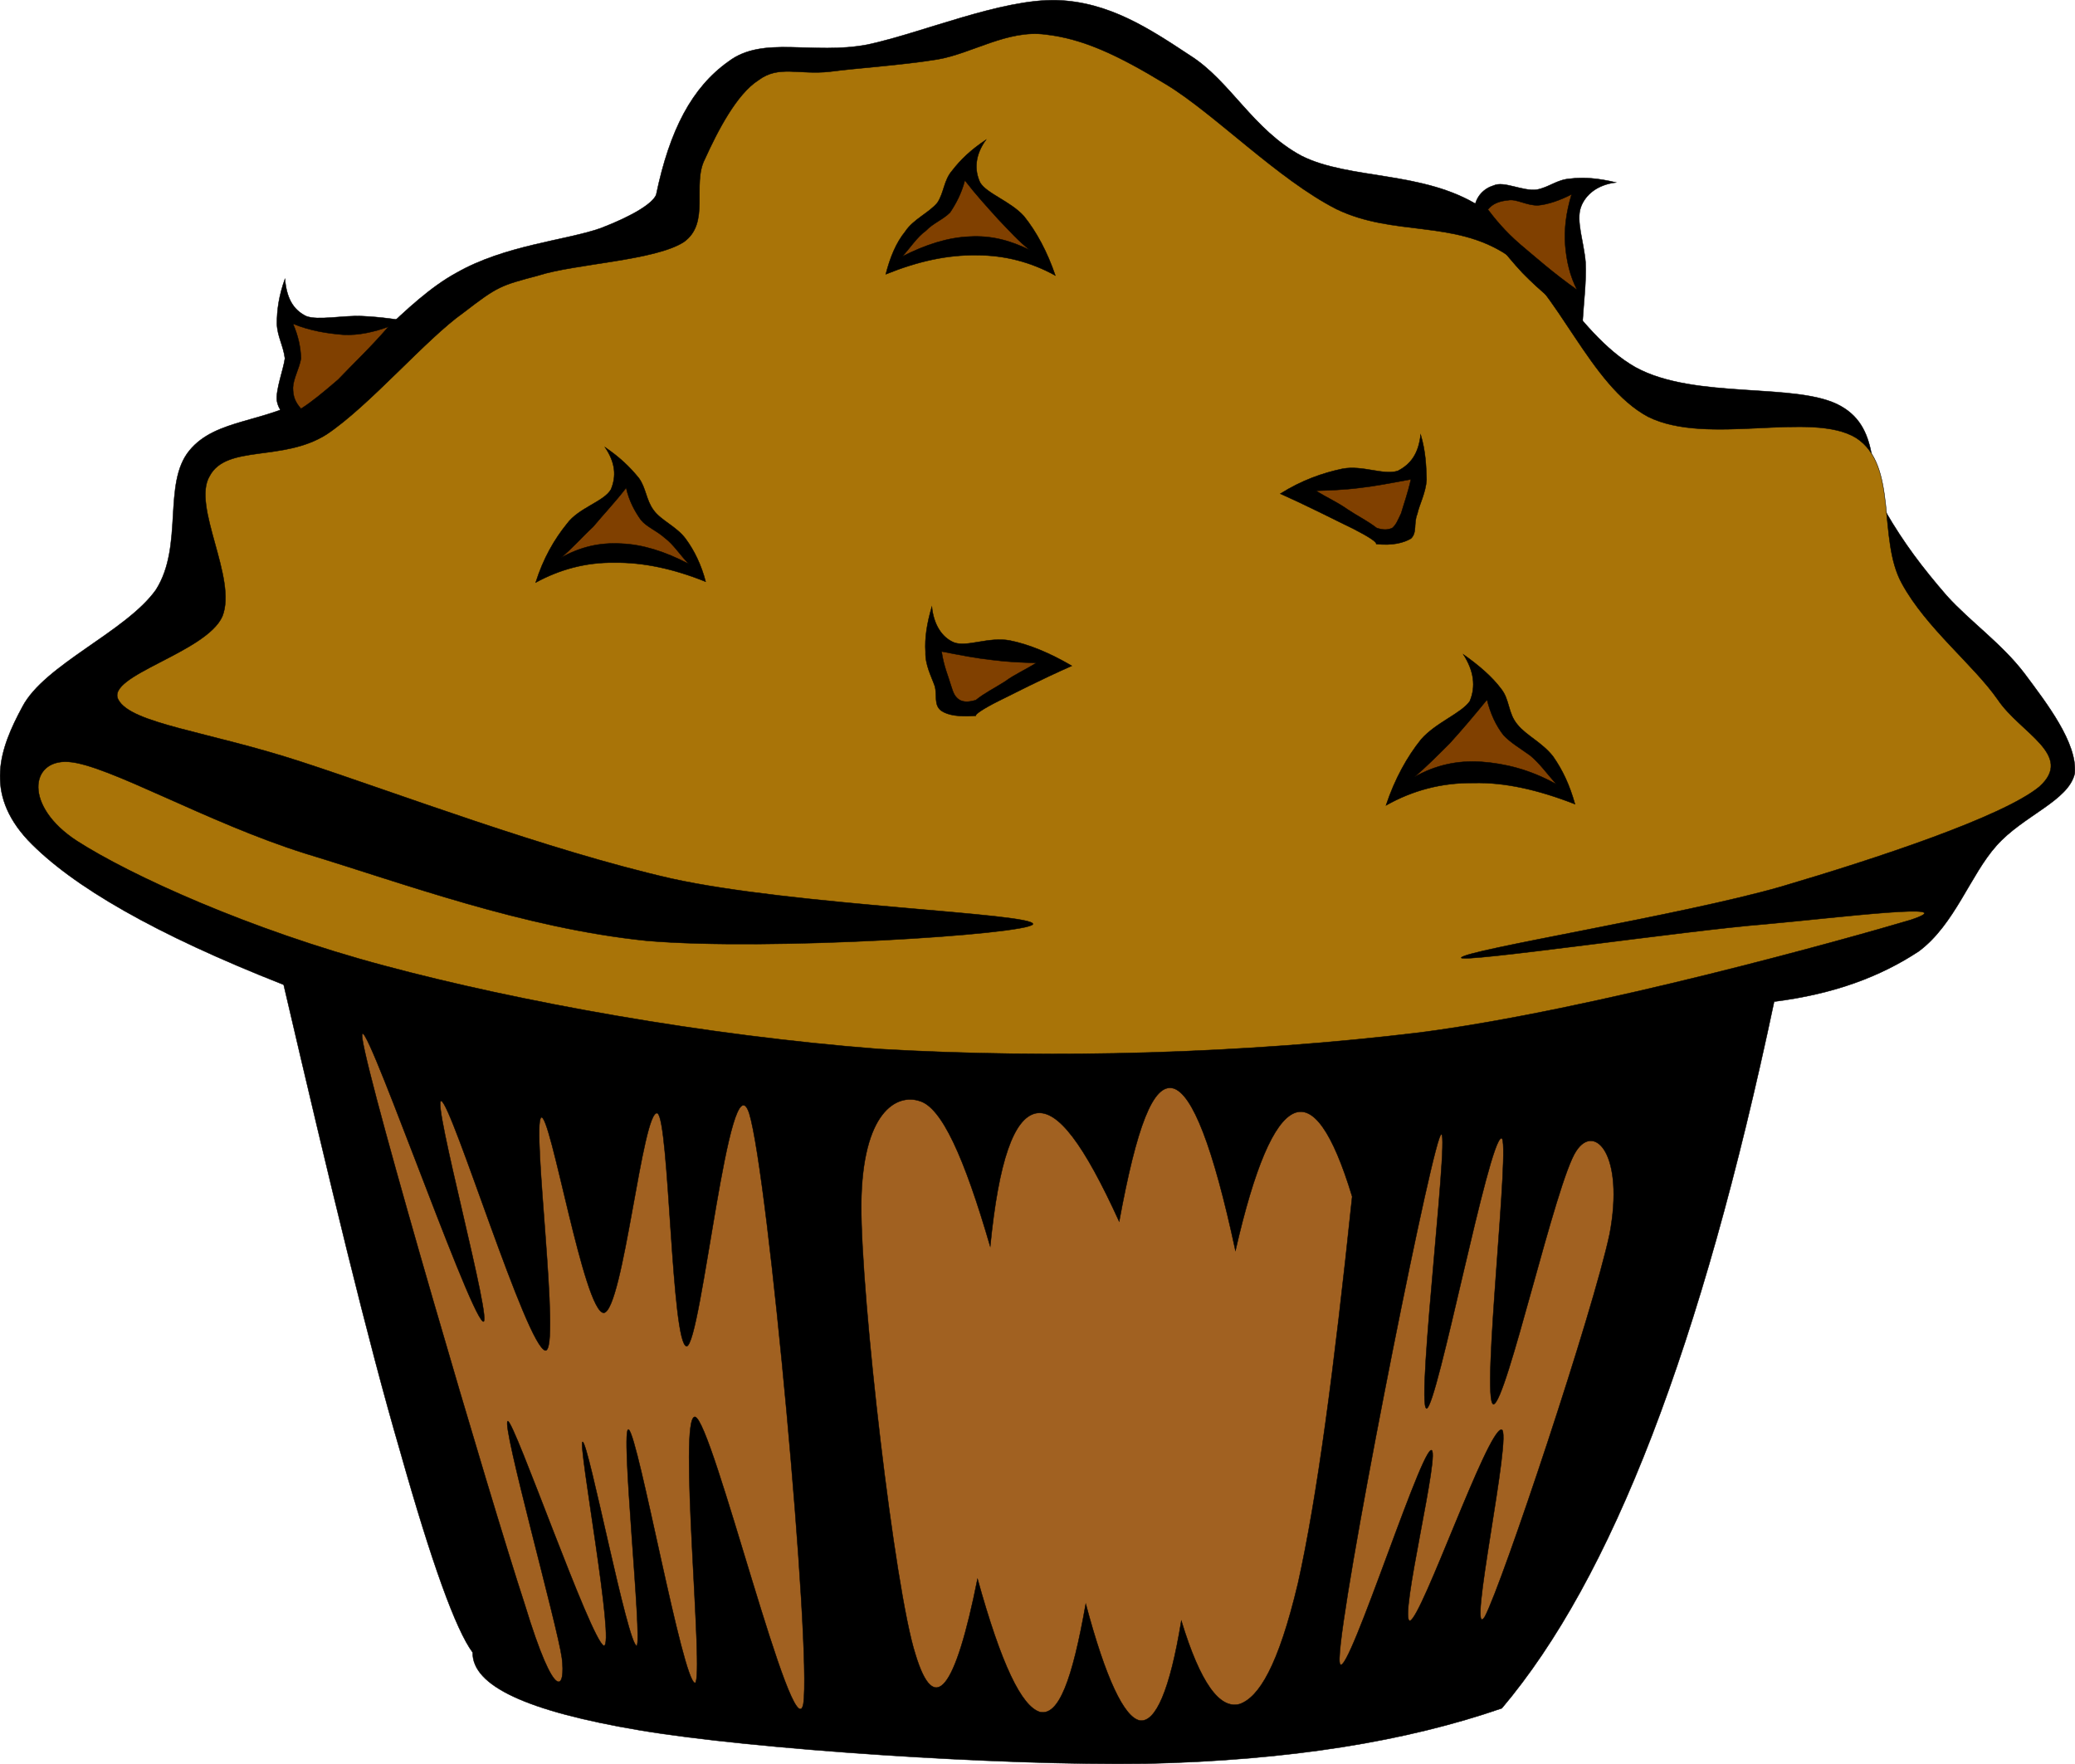 <?xml version="1.0" encoding="utf-8"?>
<!-- Generator: Adobe Illustrator 10.0, SVG Export Plug-In . SVG Version: 3.0.0 Build 77)  --><svg enable-background="new 0 0 176.665 150.154" height="150.154" i:pageBounds="0 792 612 0" i:rulerOrigin="0 0" i:viewOrigin="216.9995 471" overflow="visible" space="preserve" viewBox="0 0 176.665 150.154" width="176.665" xmlns="http://www.w3.org/2000/svg" xmlns:a="http://ns.adobe.com/AdobeSVGViewerExtensions/3.0/" xmlns:graph="http://ns.adobe.com/Graphs/1.0/" xmlns:i="http://ns.adobe.com/AdobeIllustrator/10.0/" xmlns:x="http://ns.adobe.com/Extensibility/1.0/" xmlns:xlink="http://www.w3.org/1999/xlink">
  <g i:dimmedPercent="50" i:layer="yes" i:rgbTrio="#4F008000FFFF" id="Layer_1">
    <g>
      <path clip-rule="evenodd" d="     M55.867,16.578c-0.288,0.72-1.908,1.764-4.716,2.844c-2.952,1.044-8.172,1.44-12.312,3.816     c-4.248,2.304-8.496,7.848-12.312,10.404c-3.924,2.412-8.136,1.944-10.404,4.716c-2.304,2.808-0.468,8.1-2.844,11.844     c-2.52,3.564-9.504,6.372-11.376,9.972c-1.908,3.528-3.276,7.308,0.468,11.34c3.744,3.924,10.872,8.027,21.78,12.313     c3.996,17.135,7.128,30.168,9.936,39.779c2.664,9.432,4.716,15.121,6.156,17.064c-0.036,2.844,4.608,5.004,14.22,6.623     c9.648,1.621,30.636,3.025,43.092,2.844c12.348-0.287,22.176-1.906,30.313-4.715c4.68-5.545,8.891-13.141,12.779-23.221     c3.889-10.115,7.309-22.283,10.404-36.936c5.111-0.648,9.035-2.123,12.313-4.283c3.059-2.27,4.391-6.517,6.623-9.001     c2.268-2.556,6.156-3.816,6.66-6.156c0.217-2.592-2.377-5.94-4.283-8.496c-1.945-2.556-4.609-4.392-6.625-6.624     c-2.088-2.412-3.637-4.464-5.184-7.128c-1.621-2.736-0.252-6.984-3.816-9c-3.637-2.088-12.385-0.504-17.496-3.312     c-5.148-2.916-8.604-10.728-13.283-13.716c-4.789-3.024-11.088-2.232-15.156-4.284c-4.141-2.232-6.049-6.372-9.469-8.532     c-3.492-2.304-6.912-4.572-11.375-4.716C85.207-0.09,78.547,2.79,73.867,3.797c-4.716,0.9-8.892-0.792-11.844,1.44     C58.927,7.434,57.019,11.034,55.867,16.578z" fill-rule="evenodd" i:knockout="Off" stroke="#000000" stroke-miterlimit="10" stroke-width="0.036"/>
      <path clip-rule="evenodd" d="     M70.627,6.102c-2.628,0.288-4.32-0.576-6.048,0.72c-1.872,1.188-3.492,4.356-4.572,6.732c-1.116,2.16,0.504,5.436-1.8,7.056     c-2.484,1.584-9.252,1.836-12.384,2.844c-3.24,0.864-3.42,0.9-6.372,3.168c-3.168,2.232-8.028,7.956-11.664,10.368     c-3.708,2.34-8.496,0.828-9.936,3.528c-1.548,2.556,2.376,8.712,1.08,11.952c-1.368,3.096-9.972,5.04-8.856,7.092     c1.08,2.052,7.668,2.7,15.588,5.292c7.956,2.592,20.916,7.524,31.5,9.936c10.404,2.304,31.032,2.953,30.78,3.888     c-0.504,0.863-22.536,2.305-32.904,1.404c-10.512-1.08-20.7-4.896-29.016-7.417c-8.388-2.628-16.884-7.596-20.196-7.812     c-3.276-0.216-3.816,3.78,0.72,6.732c4.536,2.916,14.688,7.561,26.172,10.62c11.412,3.061,27.252,5.941,42.12,7.092     c14.796,0.865,31.212,0.396,46.044-1.402c14.76-1.908,36.684-8.064,41.76-9.576c4.824-1.584-6.012-0.217-12.385,0.359     c-6.479,0.504-26.063,3.348-25.848,2.844c0.324-0.648,18.9-3.637,27.252-6.048c8.172-2.412,18.828-5.94,21.961-8.496     c3.023-2.7-1.621-4.572-3.529-7.416c-2.051-2.952-6.119-6.12-8.172-9.9c-2.088-3.78-0.287-10.044-3.887-12.384     c-3.816-2.34-12.637,0.72-17.713-1.8c-5.004-2.664-7.668-10.872-12.023-13.788c-4.537-2.988-9.648-1.548-14.508-3.888     c-4.969-2.52-10.404-8.136-14.508-10.62c-4.141-2.52-7.094-3.888-10.261-4.248c-3.24-0.432-6.264,1.62-9.216,2.124     C76.675,5.562,73.111,5.778,70.627,6.102z" fill="#A97408" fill-rule="evenodd" i:knockout="Off" stroke="#000000" stroke-miterlimit="10" stroke-width="0.036"/>
      <path clip-rule="evenodd" d="     M44.671,136.566c-2.952-9-13.248-44.029-13.824-48.168c-0.504-4.033,8.928,23.111,10.26,24.084     c1.008,0.756-4.428-19.152-3.528-18.756c0.936,0.359,7.272,20.951,8.856,21.238c1.332,0.072-1.188-19.223-0.36-19.836     c0.792-0.467,3.636,16.561,5.328,16.633c1.656-0.18,3.312-17.461,4.572-16.992c1.008,0.541,1.188,19.691,2.484,19.836     c1.26-0.107,3.636-24.912,5.328-19.836c1.62,5.256,5.328,45.721,4.608,50.293c-0.828,4.211-7.74-24.156-9.216-24.445     c-1.476-0.18,0.792,22.32,0,22.645c-1.044,0.035-4.824-20.988-5.652-21.564c-0.756-0.467,1.188,18.072,0.684,18.396     c-0.756,0.035-4.104-17.316-4.608-17.352c-0.432,0.035,2.808,17.531,1.8,17.352c-1.116-0.504-7.632-19.188-8.172-19.115     c-0.576,0.18,4.248,17.459,4.608,20.158C48.163,143.693,47.335,145.314,44.671,136.566z" fill="#A16121" fill-rule="evenodd" i:knockout="Off" stroke="#000000" stroke-miterlimit="10" stroke-width="0.036"/>
      <path clip-rule="evenodd" d="     M137.047,105.029c-1.404,6.625-9.109,29.701-10.621,32.58c-1.619,2.629,2.412-15.912,1.404-15.912     c-1.225,0.072-6.732,15.912-7.775,16.271c-1.045,0.182,2.736-14.975,1.764-14.508c-1.115,0.541-7.92,22.033-7.775,17.676     c0.107-4.68,7.199-40.535,8.496-44.242c1.223-3.529-2.053,22.932-1.08,23.004c0.898-0.072,5.291-22.969,6.371-23.004     c0.828-0.072-1.764,22.428-0.684,22.643c1.08,0.037,5.328-19.043,7.057-21.563C135.788,95.563,138.307,98.334,137.047,105.029z" fill="#A16121" fill-rule="evenodd" i:knockout="Off" stroke="#000000" stroke-miterlimit="10" stroke-width="0.036"/>
      <path clip-rule="evenodd" d="     M115.124,101.861c-1.693-5.58-3.35-7.813-4.969-7.092c-1.691,0.756-3.348,4.607-4.969,11.699     c-1.906-8.891-3.672-13.355-5.291-13.822c-1.729-0.469-3.133,3.311-4.607,11.34c-2.988-6.553-5.221-9.576-7.093-9.217     c-1.872,0.396-3.168,4.031-3.888,11.34c-2.232-7.668-4.14-11.844-6.012-12.383c-1.944-0.648-4.896,0.898-4.968,8.818     c-0.036,7.92,2.844,32.797,4.608,38.27c1.62,5.363,3.384,3.096,5.292-6.408c2.016,7.271,3.744,10.871,5.328,11.34     c1.584,0.324,2.737-2.701,3.887-9.217c1.693,6.373,3.277,9.684,4.609,9.936c1.332,0.182,2.555-2.555,3.527-8.496     c1.621,5.328,3.275,7.561,4.969,7.094c1.619-0.576,3.275-3.168,4.967-10.297C112.135,127.494,113.575,116.658,115.124,101.861z" fill="#A16121" fill-rule="evenodd" i:knockout="Off" stroke="#000000" stroke-miterlimit="10" stroke-width="0.036"/>
      <path clip-rule="evenodd" d="     M35.779,27.558c-1.728-0.36-3.384-0.576-4.968-0.648c-1.656-0.072-3.744,0.396-4.752,0c-1.152-0.576-1.656-1.584-1.8-3.168     c-0.504,1.404-0.684,2.628-0.684,3.816c0.036,1.08,0.54,1.836,0.684,2.952c-0.144,1.008-0.792,2.664-0.684,3.6     c0.144,0.864,0.756,1.512,1.836,1.8c2.196-1.044,4.104-2.196,5.868-3.6C33.043,30.797,34.411,29.394,35.779,27.558z" fill-rule="evenodd" i:knockout="Off" stroke="#000000" stroke-miterlimit="10" stroke-width="0.036"/>
      <path clip-rule="evenodd" d="     M33.079,27.81c-1.188,0.432-2.52,0.756-3.852,0.684c-1.332-0.108-2.808-0.324-4.284-0.936c0.468,1.08,0.648,2.016,0.684,2.952     c-0.144,0.864-0.648,1.692-0.684,2.484c0,0.756,0.18,1.224,0.684,1.8c0.864-0.54,1.872-1.368,3.168-2.484     C29.983,31.05,31.459,29.682,33.079,27.81z" fill="#804000" fill-rule="evenodd" i:knockout="Off" stroke="#000000" stroke-miterlimit="10" stroke-width="0.036"/>
      <path clip-rule="evenodd" d="     M134.743,27.342c0.107-1.728,0.324-3.348,0.252-5.004c-0.145-1.764-0.828-3.528-0.396-4.716c0.396-1.08,1.441-1.908,2.988-2.088     c-1.477-0.36-2.771-0.468-3.887-0.324c-1.152,0.072-1.836,0.756-2.881,0.936c-1.188,0.144-2.771-0.756-3.637-0.36     c-0.828,0.252-1.512,0.9-1.656,1.944c1.189,2.016,2.557,3.852,4.105,5.508C131.143,24.786,132.799,26.154,134.743,27.342z" fill-rule="evenodd" i:knockout="Off" stroke="#000000" stroke-miterlimit="10" stroke-width="0.036"/>
      <path clip-rule="evenodd" d="     M134.274,24.678c-0.611-1.188-0.898-2.448-1.008-3.78c-0.107-1.404,0.072-2.808,0.541-4.356     c-0.973,0.504-2.016,0.864-2.844,0.936c-0.973,0.036-1.873-0.576-2.557-0.432c-0.756,0.072-1.332,0.288-1.729,0.792     c0.576,0.756,1.441,1.836,2.736,2.952C130.747,21.906,132.186,23.202,134.274,24.678z" fill="#804000" fill-rule="evenodd" i:knockout="Off" stroke="#000000" stroke-miterlimit="10" stroke-width="0.036"/>
      <path clip-rule="evenodd" d="     M89.851,23.454c-0.684-2.016-1.62-3.744-2.664-5.04c-1.116-1.26-3.204-1.944-3.744-2.88c-0.504-1.08-0.432-2.34,0.504-3.636     c-1.296,0.864-2.16,1.692-2.88,2.628c-0.72,0.828-0.684,1.872-1.26,2.736c-0.72,0.864-2.052,1.404-2.736,2.448     c-0.792,0.972-1.296,2.232-1.656,3.636c2.772-1.116,5.256-1.656,7.74-1.62C85.531,21.726,87.763,22.302,89.851,23.454z" fill-rule="evenodd" i:knockout="Off" stroke="#000000" stroke-miterlimit="10" stroke-width="0.036"/>
      <path clip-rule="evenodd" d="     M87.691,21.293c-0.936-0.72-1.836-1.728-2.7-2.628c-0.972-1.08-1.872-2.052-2.844-3.312c-0.288,1.116-0.756,1.98-1.26,2.736     c-0.612,0.612-1.44,0.9-2.052,1.548c-0.756,0.54-1.296,1.404-2.016,2.196c1.98-1.008,3.888-1.62,5.724-1.692     C84.415,20.034,85.999,20.466,87.691,21.293z" fill="#804000" fill-rule="evenodd" i:knockout="Off" stroke="#000000" stroke-miterlimit="10" stroke-width="0.036"/>
      <path clip-rule="evenodd" d="     M45.607,49.59c0.648-2.052,1.584-3.672,2.664-5.004c1.008-1.368,3.132-1.872,3.744-2.916c0.468-1.116,0.396-2.268-0.504-3.6     c1.26,0.864,2.124,1.692,2.88,2.628c0.612,0.828,0.612,1.872,1.26,2.736c0.612,0.864,1.98,1.404,2.736,2.448     c0.72,0.972,1.332,2.232,1.692,3.636c-2.772-1.116-5.364-1.656-7.776-1.62C49.891,47.862,47.659,48.474,45.607,49.59z" fill-rule="evenodd" i:knockout="Off" stroke="#000000" stroke-miterlimit="10" stroke-width="0.036"/>
      <path clip-rule="evenodd" d="     M47.767,47.466c0.9-0.72,1.764-1.728,2.736-2.628c0.9-1.08,1.836-2.052,2.808-3.312c0.252,1.116,0.72,1.98,1.26,2.736     c0.504,0.612,1.332,0.9,2.052,1.548c0.72,0.54,1.26,1.404,2.016,2.196c-2.052-1.08-3.96-1.656-5.724-1.728     C51.007,46.169,49.423,46.565,47.767,47.466z" fill="#804000" fill-rule="evenodd" i:knockout="Off" stroke="#000000" stroke-miterlimit="10" stroke-width="0.036"/>
      <path clip-rule="evenodd" d="     M109.002,42.03c1.836-1.152,3.6-1.764,5.293-2.124c1.727-0.324,3.492,0.576,4.715,0.18c1.117-0.576,1.764-1.476,1.945-3.096     c0.432,1.476,0.467,2.664,0.504,3.852c-0.072,1.116-0.613,2.088-0.793,2.916c-0.324,0.792,0,1.584-0.539,2.088     c-0.613,0.36-1.549,0.612-2.953,0.468c0.037-0.18-0.611-0.612-1.943-1.296C113.792,44.333,111.811,43.29,109.002,42.03z" fill-rule="evenodd" i:knockout="Off" stroke="#000000" stroke-miterlimit="10" stroke-width="0.036"/>
      <path clip-rule="evenodd" d="     M112.026,41.778c1.117-0.036,2.377-0.072,3.781-0.252c1.295-0.144,2.736-0.432,4.32-0.72c-0.289,1.26-0.613,2.124-0.828,2.88     c-0.324,0.684-0.432,0.972-0.756,1.26c-0.396,0.18-0.793,0.18-1.332,0c-0.793-0.612-1.621-1.008-2.484-1.584     C113.864,42.75,112.963,42.354,112.026,41.778z" fill="#804000" fill-rule="evenodd" i:knockout="Off" stroke="#000000" stroke-miterlimit="10" stroke-width="0.036"/>
      <path clip-rule="evenodd" d="     M91.254,56.682c-1.908-1.116-3.671-1.836-5.292-2.16c-1.8-0.324-3.6,0.576-4.716,0.18c-1.08-0.432-1.764-1.584-1.908-3.06     c-0.432,1.476-0.612,2.664-0.54,3.852c-0.036,1.116,0.504,2.088,0.792,2.916c0.216,0.792-0.108,1.584,0.54,2.088     c0.576,0.396,1.512,0.54,2.952,0.432c-0.072-0.108,0.576-0.576,1.944-1.26C86.431,58.986,88.411,57.941,91.254,56.682z" fill-rule="evenodd" i:knockout="Off" stroke="#000000" stroke-miterlimit="10" stroke-width="0.036"/>
      <path clip-rule="evenodd" d="     M88.231,56.43c-1.296-0.036-2.376-0.072-3.78-0.252c-1.332-0.144-2.808-0.432-4.284-0.72c0.18,1.26,0.576,2.124,0.792,2.88     c0.216,0.684,0.324,0.972,0.756,1.26c0.396,0.18,0.72,0.18,1.368,0c0.756-0.612,1.584-1.008,2.484-1.584     C86.395,57.402,87.331,57.006,88.231,56.43z" fill="#804000" fill-rule="evenodd" i:knockout="Off" stroke="#000000" stroke-miterlimit="10" stroke-width="0.036"/>
      <path clip-rule="evenodd" d="     M118.002,68.562c0.756-2.268,1.801-4.14,2.988-5.616c1.26-1.44,3.385-2.196,4.141-3.24c0.539-1.26,0.359-2.592-0.541-3.996     c1.332,0.936,2.449,1.908,3.205,2.916c0.756,0.936,0.576,2.088,1.404,3.06c0.756,0.936,2.088,1.512,3.023,2.7     c0.828,1.188,1.404,2.412,1.871,4.068c-3.131-1.224-6.012-1.872-8.639-1.8C122.719,66.618,120.235,67.302,118.002,68.562z" fill-rule="evenodd" i:knockout="Off" stroke="#000000" stroke-miterlimit="10" stroke-width="0.036"/>
      <path clip-rule="evenodd" d="     M120.415,66.149c0.973-0.828,1.98-1.836,3.023-2.88c1.045-1.152,2.053-2.34,3.168-3.708c0.289,1.188,0.758,2.196,1.404,3.024     c0.613,0.648,1.369,1.08,2.27,1.728c0.791,0.648,1.402,1.512,2.23,2.448c-2.268-1.26-4.391-1.764-6.371-1.908     C124.086,64.709,122.178,65.142,120.415,66.149z" fill="#804000" fill-rule="evenodd" i:knockout="Off" stroke="#000000" stroke-miterlimit="10" stroke-width="0.036"/>
    </g>
  </g>
</svg>
